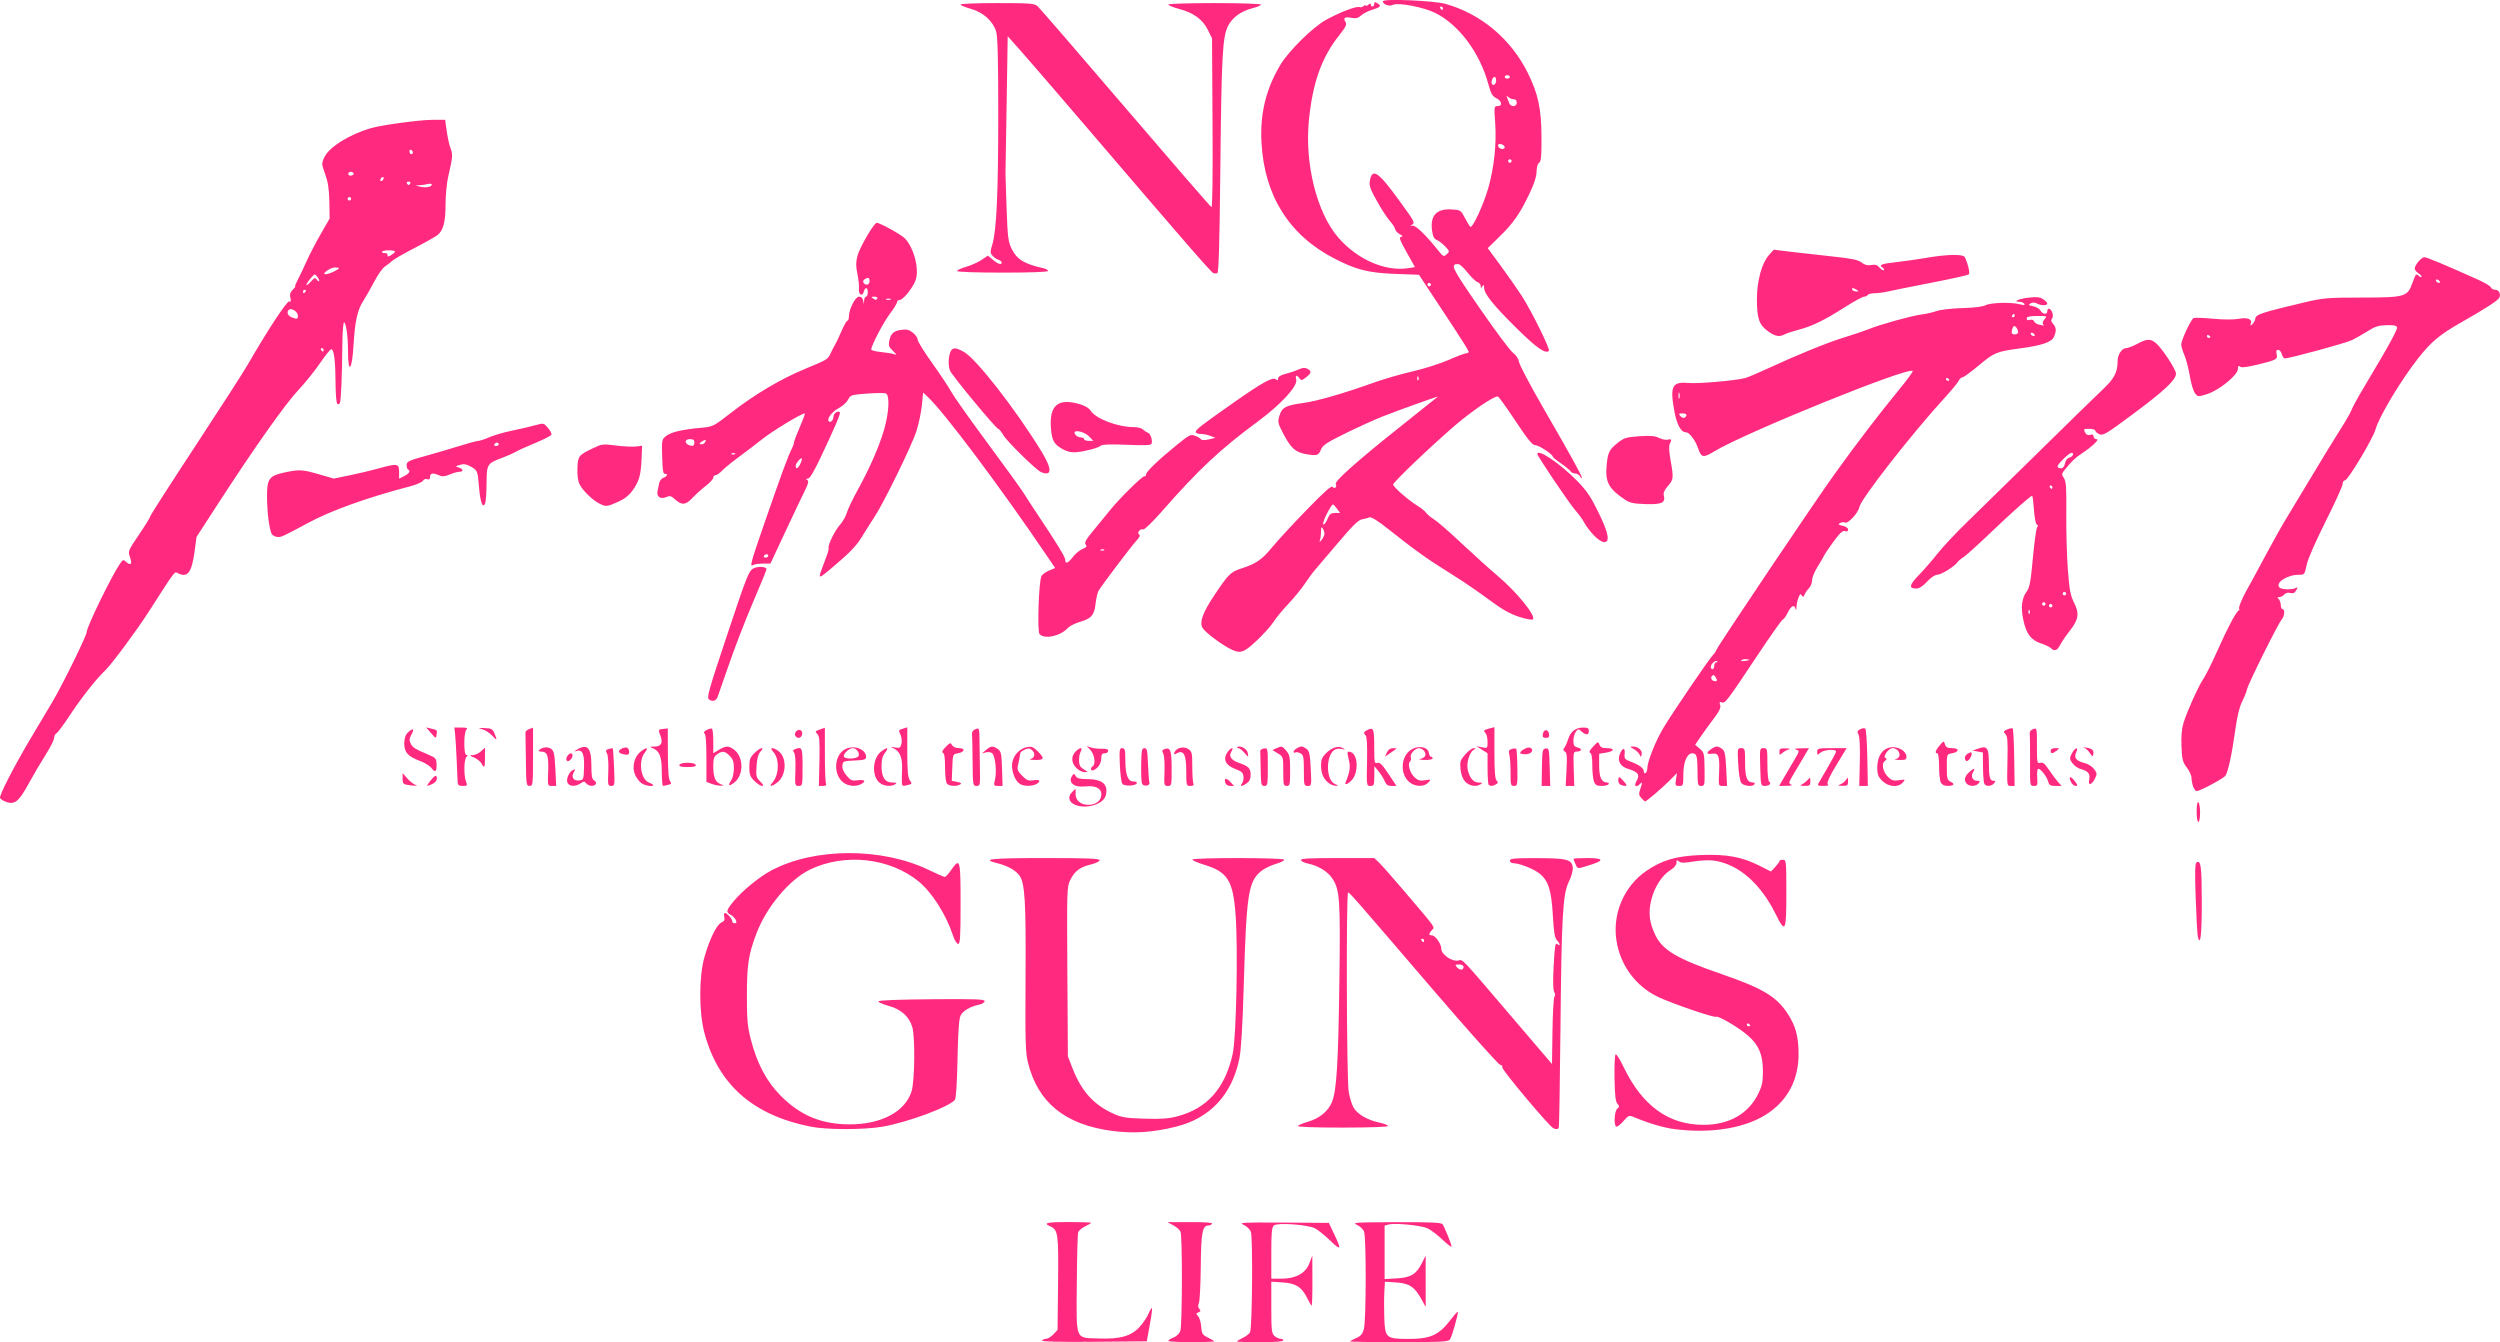 <?xml version="1.0" encoding="UTF-8"?>
<!-- Created with Inkscape (http://www.inkscape.org/) -->
<svg width="1456.2" height="781.81" version="1.1" viewBox="0 0 1456.2 781.81" xmlns="http://www.w3.org/2000/svg" xmlns:cc="http://creativecommons.org/ns#" xmlns:dc="http://purl.org/dc/elements/1.1/" xmlns:rdf="http://www.w3.org/1999/02/22-rdf-syntax-ns#">
 <path d="m607 780.82c0.345-0.558 1.422-1.015 2.394-1.015 0.972 0 2.858-1.161 4.191-2.58l2.424-2.58 0.292-27.17c0.312-29.005 0.019-31.132-4.56-33.157-4.418-1.954-2.021-2.513 10.768-2.513 7.15 0 13 0.204 13 0.453 0 0.249-1.558 1.193-3.463 2.096s-3.724 2.465-4.043 3.469c-0.319 1.004-0.673 14.444-0.787 29.866-0.25 33.74-1.163 31.45 12.748 31.959 12.509 0.458 19.001-1.393 23.898-6.814 1.98-2.192 4.292-5.64 5.137-7.662 0.845-2.022 1.742-3.469 1.995-3.217 0.253 0.253-0.328 4.709-1.289 9.903l-1.749 9.444-30.792 0.265c-20.633 0.177-30.585-0.07-30.165-0.75zm73.509 0.205c0-0.429 1.346-1.289 2.99-1.909 1.706-0.644 3.424-2.27 4-3.784 1.159-3.048 1.278-54.985 0.133-57.9-0.405-1.031-2.286-2.7-4.18-3.708l-3.443-1.834 13.309-0.042c8.628-0.027 13.092 0.31 12.691 0.958-0.34 0.55-1.256 1-2.036 1-3.617 0-4.361 3.922-4.551 24-0.101 10.725-0.605 20.316-1.118 21.314-0.62 1.205-0.537 2.292 0.248 3.238 0.934 1.125 0.835 1.558-0.474 2.06-1.464 0.562-1.486 0.824-0.182 2.264 0.81 0.896 1.617 3.652 1.793 6.126 0.281 3.961 0.717 4.697 3.649 6.161 1.831 0.914 3.594 1.927 3.917 2.25s-5.562 0.588-13.079 0.588c-7.517 0-13.667-0.351-13.667-0.781zm40 0.328c0-0.249 1.54-1.184 3.423-2.077 1.883-0.893 3.779-2.377 4.215-3.297 1.252-2.644 1.669-55.237 0.462-58.41-0.597-1.57-2.434-3.346-4.319-4.176-2.952-1.298-0.627-1.425 23.219-1.265l26.5 0.178 2.635 5.5c4.965 10.366 4.697 11.097-1.778 4.856-3.221-3.104-7.272-6.355-9.004-7.223-4.311-2.162-21.754-3.374-23.825-1.656-1.245 1.034-1.528 4.02-1.528 16.146v14.878h5.788c8.496 0 14.181-3.119 16.403-9l1.7-4.5 0.054 14.917c0.03 8.204-0.19 14.672-0.49 14.373s-1.537-2.485-2.75-4.858c-3.182-6.223-6.49-8.259-14.217-8.751l-6.489-0.413v14.962c0 13.224 0.212 15.154 1.829 16.616 1.006 0.91 2.581 1.655 3.5 1.655s1.671 0.45 1.671 1c0 0.617-5.167 1-13.5 1-7.425 0-13.5-0.204-13.5-0.453zm66-0.034c0-0.268 1.544-1.132 3.431-1.92 2.653-1.109 3.672-2.302 4.494-5.263 1.343-4.838 1.433-53.257 0.105-56.749-0.533-1.402-2.446-3.195-4.25-3.983-2.962-1.294-0.742-1.442 22.847-1.515 19.809-0.062 26.357 0.221 27.075 1.168 1.191 1.572 5.297 11.67 5.297 13.028 0 0.556-2.47-1.325-5.489-4.18-3.019-2.855-6.957-5.805-8.752-6.555-3.905-1.632-18.593-3.053-22.198-2.148l-2.561 0.643v31.188l6.968-0.394c8.306-0.469 11.513-2.404 14.741-8.892l2.209-4.44 0.036 30-2.727-4.918c-3.838-6.923-6.926-8.904-14.643-9.396l-6.395-0.407-0.344 5.963c-0.189 3.28-0.2 10.09-0.023 15.134 0.406 11.57 1.08 12.176 13.59 12.223 13.271 0.049 18.154-2.134 25.079-11.216 2.076-2.723 3.92-4.806 4.097-4.629 0.617 0.617-3.418 14.836-4.621 16.285-1.011 1.218-5.928 1.46-29.59 1.46-15.608 0-28.378-0.219-28.378-0.487zm-138.53-122.56c-27.496-3.596-43.361-16.403-49.189-39.708-1.475-5.901-1.655-12.16-1.43-49.75 0.268-44.744-0.359-54.995-3.637-59.448-2.208-3-7.032-5.637-12.966-7.089-9.556-2.338-3.707-2.963 27.75-2.963 25.114 0 32 0.272 32 1.263 0 0.695-2.248 1.797-4.996 2.45-6.442 1.53-9.484 3.794-12.042 8.96-2.018 4.076-2.06 5.331-1.757 53.5l0.31 49.326 2.665 6.879c5.13 13.241 12.154 21.12 23.484 26.343 5.12 2.36 7.37 2.739 18.336 3.086 9.514 0.301 14.053-7e-3 19-1.29 17.597-4.563 28.095-16.35 32.526-36.518 2.098-9.547 3.154-61.2 1.66-81.129-1.485-19.8-4.655-24.83-18.253-28.96-3.813-1.158-6.934-2.512-6.934-3.009 0-1.208 52.707-1.186 53.454 0.023 0.315 0.509-1.879 1.638-4.875 2.509-2.995 0.871-6.895 2.802-8.665 4.292-7.304 6.146-8.399 13.392-9.941 65.774-0.728 24.742-1.541 38.331-2.599 43.454-4.328 20.957-17.018 34.553-36.874 39.51-13.41 3.347-24.691 4.107-37.028 2.494zm327.19-1.09c-6.176-0.794-14.777-3.344-23.292-6.906-3.014-1.261-3.246-1.174-6.351 2.361-1.772 2.018-3.627 3.42-4.122 3.114-1.528-0.944-1.041-9.075 0.626-10.459 1.335-1.108 1.344-1.466 0.073-2.872-1.09-1.206-1.511-4.962-1.687-15.053-0.13-7.451 0.171-13.577 0.677-13.74 0.502-0.162 2.593 3.189 4.647 7.446 10.943 22.679 26.318 33.737 46.765 33.635 14.758-0.073 25.953-6.469 31.628-18.068 2.262-4.624 2.738-6.929 2.728-13.214-0.015-9.535-2.335-15.104-8.585-20.613-5.264-4.64-17.431-11.829-18.696-11.046-1.117 0.69-25.731-7.725-33.716-11.527-13.088-6.232-22.092-18.431-24.324-32.954-2.398-15.601 4.428-31.538 17.308-40.409 9.274-6.387 17.307-8.742 31.782-9.318 15.024-0.597 23.871 1.005 34.179 6.192l6.764 3.403 2.466-2.66c1.357-1.463 2.466-3.002 2.466-3.42s0.9-0.76 2-0.76c1.932 0 2 0.667 2 19.5 0 22.531-0.533 23.591-6.157 12.25-8.985-18.117-21.724-29.175-36.02-31.27-2.576-0.377-7.869-0.147-11.782 0.513-5.565 0.939-7.423 0.934-8.573-0.02-1.209-1.003-1.468-0.858-1.468 0.823 0 1.255-1.353 2.877-3.514 4.213-4.846 2.995-9.194 9.689-11.083 17.065-1.925 7.514-1.289 13.342 2.263 20.749 4.251 8.864 12.685 13.844 38.455 22.71 24.259 8.346 32.28 13.182 38.852 23.423 4.479 6.98 6.125 13.154 6.15 23.065 0.036 14.365-5.743 26.017-16.847 33.968-12.742 9.124-33.201 12.759-55.611 9.879zm44.336-60.31c0-0.243-0.45-0.719-1-1.059s-1-0.141-1 0.441 0.45 1.059 1 1.059 1-0.198 1-0.441zm-547.37 58.887c-33.563-6.669-53.748-24.453-61.795-54.446-3.28-12.224-3.264-33.032 0.034-44.5 3.019-10.499 7.095-18.763 9.849-19.971 1.662-0.729 2.071-1.539 1.642-3.25-0.315-1.253-0.143-2.279 0.382-2.279 1.287 0 4.263 3.371 4.263 4.829 0 0.644 0.691 1.171 1.535 1.171 2.041 0 0.25-3.51-2.558-5.012-2.749-1.471-2.516-2.491 1.773-7.743 4.974-6.091 15.045-14.328 22.073-18.052 25.196-13.355 64.409-13.448 91.74-0.219 4.575 2.215 8.735 4.027 9.242 4.027 0.508 0 2.17-1.8 3.695-4 5.2-7.504 5.5-6.443 5.5 19.5 0 19.631-0.234 23.5-1.42 23.5-0.828 0-2.136-2.189-3.138-5.25-3.866-11.809-12.151-24.812-19.807-31.086-16.886-13.837-43.277-16.71-63.43-6.906-11.884 5.782-25.106 21.531-31.006 36.933-4.724 12.332-5.651 18.271-5.667 36.309-0.013 13.908 0.343 17.914 2.264 25.5 3.576 14.123 9.204 24.71 17.598 33.111 11.385 11.394 23.59 16.448 39.854 16.503 18.668 0.063 32.7-7.467 36.261-19.458 1.777-5.984 2.056-31.077 0.412-36.999-1.709-6.155-6.477-10.543-13.563-12.482-3.362-0.92-6.168-2.123-6.236-2.673-0.08-0.643 10.947-1.094 30.877-1.264 25.918-0.221 31.001-0.036 31.001 1.125 0 0.764-1.386 1.666-3.08 2.005-5.226 1.045-9.583 3.606-10.944 6.432-0.902 1.873-1.438 9.603-1.748 25.202-0.277 13.965-0.857 23.005-1.528 23.832-3.375 4.158-27.351 13.059-42.081 15.623-10.859 1.89-32.462 1.886-41.994-8e-3zm432.65 0.9c-2.314-0.937-30.372-34.383-29.724-35.432 0.357-0.577-0.251-1.285-1.351-1.572-1.1-0.288-18.656-19.945-39.015-43.683-45.884-53.5-48.51-56.505-49.437-56.591-1.187-0.109-0.891 108.47 0.316 115.91 0.578 3.562 1.902 7.854 2.943 9.538 2.347 3.797 8.073 7.096 14.837 8.546 2.835 0.608 5.154 1.518 5.154 2.022 0 0.533-11.119 0.917-26.559 0.917-16.209 0-26.334-0.364-25.982-0.934 0.318-0.514 3.042-1.651 6.055-2.527 6.605-1.92 11.722-6.173 13.861-11.519 2.66-6.649 3.639-22.587 4.269-69.52 0.652-48.566 0.281-53.991-4.15-60.688-2.664-4.026-8.14-7.354-14.155-8.604-2.031-0.422-3.875-1.316-4.099-1.988-0.312-0.936 4.629-1.22 21.161-1.22h21.568l2.891 2.75c1.59 1.512 8.243 9.05 14.784 16.75 19.013 22.381 17.675 20.491 15.898 22.454-1.921 2.123-1.956 3.046-0.114 3.046 2.1 0 5.566 4.868 5.615 7.885 0.053 3.284 6.111 7.51 9.764 6.812 2.982-0.57 0.597-3.065 30.193 31.583l24.5 28.682 0.272-19.203c0.15-10.562 0.68-19.611 1.178-20.109 0.541-0.541 0.48-1.588-0.152-2.601-0.707-1.132-0.814-6.25-0.324-15.408 0.62-11.568 0.953-13.532 2.13-12.554 1.941 1.611 1.751-0.036-0.261-2.26-1.266-1.398-1.825-4.854-2.369-14.639-0.819-14.71-2.694-20.366-8.105-24.443-3.524-2.655-11.538-5.744-14.904-5.744-1.081 0-1.965-0.675-1.965-1.5 0-1.271 2.401-1.495 15.75-1.465 17.601 0.04 20.347 0.773 20.858 5.568 0.172 1.618-0.819 5.172-2.271 8.14-3.575 7.307-4.26 19.382-4.92 86.756-0.296 30.25-0.722 55.562-0.947 56.25-0.424 1.301-1.129 1.433-3.193 0.597zm-52.277-93.847c0-0.952-0.958-1.5-2.622-1.5-2.218 0-2.43 0.232-1.378 1.5 0.685 0.825 1.865 1.5 2.622 1.5 0.758 0 1.378-0.675 1.378-1.5zm-23-15.5c0-0.55-0.477-1-1.059-1s-0.781 0.45-0.441 1 0.816 1 1.059 1 0.441-0.45 0.441-1zm450.68-2.257c-0.294-1.234-0.852-11.292-1.239-22.352-0.545-15.575-0.423-20.283 0.541-20.878 2.486-1.537 2.99 2.348 3.005 23.178 0.014 19.08-0.816 26.295-2.307 20.052zm-362.52-42.29c-0.638-1.401-1.161-2.751-1.161-3s3.638-0.453 8.083-0.453c9.668 0 10.129 1.379 1.375 4.111-7.443 2.323-6.92 2.365-8.298-0.658zm361.84-30.512c0-3.785 0.375-5.827 1-5.441 0.55 0.34 1 3.067 1 6.059s-0.45 5.441-1 5.441c-0.557 0-1-2.686-1-6.059zm-653.73-4.152c-3.293-1.589-3.879-4.626-1.377-7.129l2.105-2.105v3.166c0 3.781 2.983 6.279 7.5 6.279 4.408 0 7.5-2.507 7.5-6.081 0-3.662-3.465-5.315-9.709-4.633-6.338 0.692-9.874-2.371-7.257-6.285 0.875-1.308 1.135-1.276 2.034 0.25 0.78 1.323 2.348 1.75 6.435 1.75 9.145 0 12.703 3.061 11.079 9.531-1.319 5.256-11.974 8.316-18.31 5.258zm-622.92-1.783c-1.181-0.477-2.451-1.357-2.822-1.958-0.749-1.212 8.223-18.656 18.284-35.549 3.603-6.05 9.099-15.275 12.212-20.5 5.837-9.795 19.973-38.607 19.973-40.707 0-2.874 14.493-32.634 19.286-39.6 1.842-2.678 2.018-2.728 3.829-1.089 2.606 2.358 3.513 1.02 2.05-3.026-1.185-3.277-1.035-3.644 5.308-13 3.59-5.295 6.527-10.069 6.527-10.608 0-0.539 11.752-18.864 26.116-40.722 14.364-21.858 28.19-43.343 30.726-47.745 11.319-19.647 22.793-37.125 24.09-36.692 1.005 0.335 1.183-0.218 0.694-2.165-0.478-1.903-0.108-3.164 1.359-4.63 1.108-1.108 1.761-2.015 1.451-2.015-0.31 0 0.345-1.688 1.456-3.75 1.111-2.062 3.383-6.835 5.049-10.605 1.665-3.77 5.398-10.97 8.293-16l5.265-9.145-0.177-9.797c-0.131-7.265-0.753-11.404-2.408-16.017-2.174-6.061-2.185-6.316-0.461-9.951 2.799-5.899 14.429-13.158 27.045-16.881 6.125-1.808 28.612-4.854 35.828-4.854h7.462l0.504 3.75c0.87 6.473 1.759 10.656 2.863 13.478 1.132 2.893 0.885 5.362-1.577 15.772-0.846 3.575-1.547 10.902-1.558 16.282-0.022 10.227-1.25 14.951-4.633 17.818-1.038 0.88-7.028 4.255-13.31 7.5-6.282 3.245-12.215 6.657-13.183 7.583-0.968 0.926-2.872 2.411-4.231 3.302-1.359 0.89-4.154 4.858-6.212 8.817-2.058 3.959-4.931 8.998-6.384 11.198-3.306 5.004-4.855 12.041-5.631 25.578-0.871 15.205-3.273 17.62-3.24 3.258 0.018-8.039-1.145-16.335-2.291-16.335-0.498 0-0.953 5.963-1.011 13.25-0.136 17.153-0.741 31.903-1.378 33.563-0.277 0.722-0.956 1.033-1.51 0.691-0.578-0.357-1.032-5.609-1.065-12.313-0.063-12.781-0.891-19.425-2.442-19.587-0.55-0.057-3.521 3.599-6.603 8.125-3.082 4.526-8.707 11.521-12.5 15.544-7.623 8.085-25.434 33.238-46.003 64.966l-13.432 20.719-1.101 8.271c-1.672 12.568-4.167 15.819-9.818 12.795-1.94-1.038-1.212-2.009-17.23 22.976-6.94 10.826-21.771 30.74-25.321 34-4.65 4.271-13.93 16.076-20.438 26-3.426 5.225-6.866 9.86-7.643 10.3-0.777 0.44-1.413 1.702-1.413 2.805 0 1.103-2.206 5.468-4.901 9.7-2.696 4.232-6.984 11.52-9.53 16.195-6.252 11.483-8.577 13.282-14.217 11.007zm185.65-263.01c0-0.55-0.477-1-1.059-1s-0.781 0.45-0.441 1 0.816 1 1.059 1 0.441-0.45 0.441-1zm-15-19.965c0-2.117-3.416-4.514-5.021-3.522-1.74 1.075-1.041 3.527 1.271 4.456 3.321 1.335 3.75 1.228 3.75-0.934zm4.5-14.035c0.34-0.55 0.141-1-0.441-1s-1.059 0.45-1.059 1 0.198 1 0.441 1 0.719-0.45 1.059-1zm6.428-7.029c0.53 0.809 1.176 1.258 1.436 0.998 0.26-0.26-0.194-1.372-1.009-2.471-1.458-1.967-1.52-1.954-3.918 0.807-1.34 1.543-2.437 3.256-2.437 3.806s1.117-0.263 2.482-1.806c2.065-2.334 2.644-2.558 3.446-1.335zm9.919-4.544c3.777-1.884 3.948-2.427 0.764-2.427-2.751 0-8.188 3.911-5.514 3.967 0.878 0.018 3.015-0.675 4.75-1.54zm35.657-11.432c0.369-0.597-1.008-0.995-3.444-0.995-2.232 0-4.059 0.4-4.059 0.889s0.787 0.826 1.75 0.75c0.963-0.076 1.631 0.443 1.486 1.154-0.201 0.983 0.206 1.041 1.694 0.245 1.077-0.577 2.235-1.496 2.573-2.043zm-25.503-30.995c0-0.55-0.45-1-1-1s-1 0.45-1 1 0.45 1 1 1 1-0.45 1-1zm47-8.233c0-0.55-1.012-0.729-2.25-0.397-1.238 0.332-3.375 0.654-4.75 0.716l-2.5 0.113 2.5 0.705c3.059 0.862 7 0.222 7-1.137zm-12.5-0.767c0.34-0.55-0.11-1-1-1s-1.34 0.45-1 1 0.79 1 1 1 0.66-0.45 1-1zm-15.5-3.118c0-0.55-0.45-0.722-1-0.382s-1 1.068-1 1.618 0.45 0.722 1 0.382 1-1.068 1-1.618zm-17.846-3.128c-1.145-1.145-3.447-0.036-2.639 1.271 0.302 0.488 1.239 0.622 2.083 0.298 1.003-0.385 1.195-0.929 0.555-1.569zm34.846-11.695c0-0.518-0.45-1.219-1-1.559s-1 0.084-1 0.941c0 0.857 0.45 1.559 1 1.559s1-0.423 1-0.941zm715.54 375.99c-1.484-1.64-1.589-2.469-0.655-5.149 1.414-4.057 1.4-4.582-0.086-3.096-2.454 2.454-3.79 1.345-2.045-1.696 2.08-3.625 0.95-5.277-4.788-6.996-4.624-1.385-6.5-4.576-5.004-8.511 1.512-3.977 3.24-4.278 2.865-0.5-0.304 3.064-0.021 3.427 3.777 4.857 4.908 1.848 7.394 3.773 7.394 5.727 0 0.79 0.45 1.159 1 0.819s1.01-1.604 1.021-2.809c0.037-3.791 4.667-15.546 9.063-23.012 4.878-8.282 27.589-41.69 29.354-43.179 0.652-0.55 1.498-1.832 1.88-2.85 0.935-2.489 56.925-85.796 68.655-102.15 12.406-17.298 26.37-35.583 37.286-48.825 4.908-5.954 8.664-11.084 8.347-11.401-2.578-2.578-97.961 36.094-115.72 46.916-6.332 3.859-7.419 3.64-9.299-1.88-1.645-4.827-5.059-9.31-7.09-9.31-2.94 0-5.444-4.74-6.875-13.015-2.438-14.094-1.089-16.576 8.532-15.704 5.577 0.506 26.788-1.339 32.844-2.857 1.375-0.345 7.675-3.02 14-5.946 17.406-8.052 34.483-14.958 44.5-17.997 4.95-1.502 11.025-3.562 13.5-4.577 6.551-2.688 25.09-7.829 30.684-8.51 2.649-0.322 6.616-1.227 8.816-2.01 2.249-0.8 8.816-1.555 15-1.724 6.788-0.185 11.957-0.817 13.5-1.65 2.869-1.55 14.866-1.904 19.906-0.587 2.507 0.655 3.217 0.584 2.691-0.267-0.393-0.636-1.615-1.156-2.715-1.156-4.359 0-0.565-1.778 5.181-2.428 4.761-0.539 6.64-0.342 8.522 0.891 1.328 0.87 2.415 2.022 2.415 2.559 0 1.288-3.623 1.249-6.079-0.065-1.306-0.699-2.519-0.714-3.684-0.045-1.478 0.848-1.246 1.098 1.549 1.674 1.807 0.372 3.735 1.518 4.285 2.545 1.195 2.233 3.929 2.489 3.929 0.368 0-2.289 1.956-1.786 2.917 0.75 0.517 1.364 0.45 2.749-0.17 3.519-0.723 0.897-0.542 1.8 0.615 3.079 1.937 2.14 2.061 4.131 0.473 7.616-1.398 3.067-7.076 4.984-19.751 6.667-13.563 1.801-15.022 2.403-23.933 9.872-4.592 3.849-8.91 6.998-9.597 6.998s-1.655 0.894-2.151 1.987c-0.496 1.093-4.106 5.48-8.021 9.75-19.035 20.761-48.921 58.99-49.806 63.71-0.666 3.551-6.806 10.147-8.482 9.111-0.593-0.367-1.833-0.245-2.754 0.271-1.39 0.778-1.136 1.056 1.492 1.634 1.826 0.401 3.168 1.326 3.168 2.184 0 0.982-0.617 1.292-1.813 0.913-1.381-0.438-2.988 1.033-6.75 6.183-2.716 3.717-5.226 7.453-5.579 8.303-0.353 0.85-2.041 3.75-3.75 6.446-1.71 2.696-3.108 6.163-3.108 7.705s-0.822 3.626-1.826 4.631c-1.004 1.004-2.154 2.679-2.554 3.722-0.602 1.568-0.881 1.647-1.616 0.457-0.697-1.128-1.117-0.838-1.946 1.343-0.582 1.53-1.11 3.989-1.173 5.466-0.078 1.793-0.272 2.085-0.584 0.88-0.686-2.646-2.546-1.597-4.632 2.61-1.008 2.033-2.219 3.696-2.691 3.696s-6.922 9.113-14.334 20.25c-18.346 27.569-19.294 28.821-21.246 28.072-1.297-0.498-1.49-0.189-0.948 1.518 0.512 1.612-0.407 3.57-3.706 7.901-2.412 3.167-5.839 7.898-7.616 10.512l-3.229 4.754 2.677 2.303c2.541 2.185 2.683 2.797 2.801 11.995 0.118 9.211 0.02 9.693-1.971 9.693-1.957 5.4e-4 -2.097-0.551-2.133-8.406-0.042-9.107-0.479-10.593-3.116-10.593-3 0-5.157 5.189-5.157 12.404 0 6.323-0.101 6.596-2.437 6.596-2.253 0-2.393-0.283-1.853-3.75l0.585-3.75-4.467 4.5c-4.44 4.473-13.28 12-14.092 12-0.234 0-1.221-0.879-2.194-1.954zm43.401-70.153c-0.767-1.433-1.454-1.781-2.148-1.087-1.267 1.267-0.181 3.195 1.8 3.195 1.191 0 1.259-0.407 0.348-2.107zm-0.943-6.893c0-1.1 0.525-2 1.167-2 0.642 0 0.877-0.289 0.524-0.642-0.891-0.892-3.691 1.585-3.691 3.265 0 0.758 0.45 1.378 1 1.378s1-0.9 1-2zm19.135-3.797c-1.301-0.205-2.778 0.04-3.281 0.544-0.555 0.555 0.378 0.702 2.365 0.372 2.777-0.46 2.918-0.601 0.916-0.916zm-35.364-142.02c0.238-0.715-0.647-1.188-2.227-1.188-2.221 0-2.425 0.223-1.333 1.459 1.444 1.634 2.964 1.518 3.56-0.272zm-4.078-12.918c-0.254-0.973-0.478-0.419-0.498 1.231-0.02 1.65 0.187 2.446 0.461 1.769 0.274-0.677 0.291-2.027 0.037-3zm157.31-7.71c0-0.243-0.45-0.719-1-1.059s-1-0.141-1 0.441 0.45 1.059 1 1.059 1-0.198 1-0.441zm49.5-26.559c-0.34-0.55-1.068-1-1.618-1s-0.722 0.45-0.382 1 1.068 1 1.618 1 0.722-0.45 0.382-1zm-9.515-1.25c-0.024-1.95-1.793-4.275-2.623-3.445-0.411 0.411-0.882 1.635-1.048 2.721-0.215 1.406 0.272 1.974 1.692 1.974 1.097 0 1.987-0.562 1.978-1.25zm14.476-4.813c-0.361-0.585 0.089-1.888 1.002-2.896 1.591-1.758 1.413-1.831-4.402-1.776-4.514 0.043-6.061 0.416-6.061 1.463 0 0.922 0.648 1.2 1.882 0.809 1.161-0.368 2.095-0.041 2.439 0.855 0.306 0.799 1.597 1.651 2.869 1.894 1.271 0.243 2.45 0.503 2.62 0.578 0.17 0.075 0.013-0.342-0.348-0.927zm-16.461-4.937c0-0.55-0.198-1-0.441-1-0.242 0-0.719 0.45-1.059 1s-0.141 1 0.441 1c0.582 0 1.059-0.45 1.059-1zm103.98 274.43c-0.536-1.411-0.975-3.691-0.975-5.067s-1.238-4.123-2.75-6.105c-2.425-3.178-2.791-4.637-3.097-12.36-0.233-5.874 0.148-10.344 1.156-13.58 2.196-7.051 8.589-21.21 11.66-25.823 1.464-2.2 5.055-9.4 7.98-16 5.762-13.003 10.794-22.569 12.485-23.735 0.586-0.404 0.781-0.742 0.434-0.75-0.945-0.023 1.325-5.91 4.247-11.015 1.417-2.475 6.234-11.352 10.706-19.727 4.471-8.375 10.018-18.275 12.325-22s9.029-14.873 14.936-24.773 13.26-21.917 16.337-26.705 6.067-9.963 6.643-11.5c0.576-1.537 2.773-5.72 4.882-9.295s7.949-13.459 12.977-21.965c5.028-8.506 9.001-16.156 8.829-17-0.241-1.183-1.632-1.508-6.06-1.417-4.657 0.096-6.737 0.743-10.969 3.416-2.872 1.814-6.989 4.172-9.147 5.24-3.47 1.717-36.273 10.678-39.216 10.713-0.628 7e-3 -1.424-1.111-1.769-2.486s-1.302-2.5-2.127-2.5c-1.082 0-1.333 0.666-0.9 2.391 0.772 3.075-0.031 3.526-11.037 6.191-6.199 1.501-9.416 1.871-10.275 1.179-0.933-0.751-1.25-0.393-1.25 1.41 0 3.476-10.905 12.371-17.864 14.57-5.28 1.669-5.391 1.662-7.095-0.442-0.952-1.176-2.309-5.661-3.015-9.969-0.706-4.307-2.126-9.801-3.155-12.208-1.029-2.407-1.871-5.178-1.871-6.157 0-2.689 5.742-14.93 7.28-15.52 0.741-0.284 5.848-0.094 11.348 0.424 6.034 0.568 11.919 0.583 14.836 0.038 5.243-0.98 8.095 0.19 7.058 2.894-0.46 1.198-0.289 1.249 0.894 0.267 0.804-0.668 1.602-2.194 1.773-3.391 0.334-2.348 3.51-3.384 28.81-9.393 10.642-2.528 13.104-2.734 33-2.758 25.282-0.031 26.684-0.422 29.587-8.255 2.21-5.963 2.066-5.804 3.889-4.291 0.838 0.696 1.524 0.868 1.524 0.383 0-0.485-0.9-1.444-2-2.131s-2-1.859-2-2.606c0-2.018 3.922-6.626 5.639-6.626 1.346 0 13.099 4.929 31.55 13.23 3.679 1.655 6.927 3.631 7.219 4.39 0.291 0.759 1.395 1.38 2.454 1.38 2.137 0 3.379 2.21 2.511 4.471-0.616 1.605-7.748 6.254-22.142 14.434-12.608 7.165-17.606 11.325-25.204 20.978-10.079 12.805-22.82 34.06-24.862 41.476-1.456 5.286-16.064 29.642-17.779 29.642-0.762 0-1.385 0.956-1.385 2.125s-4.449 10.978-9.887 21.798c-5.923 11.785-10.362 21.96-11.071 25.375-1.165 5.61-1.24 5.702-4.645 5.702-6.851 0-14.036 4.881-11.04 7.5 1.407 1.23 7.654 1.316 9.493 0.129 1.105-0.713 1.136-0.471 0.168 1.338-0.877 1.639-1.776 2.059-3.485 1.63-1.423-0.357-2.776-8e-3 -3.54 0.912-0.68 0.82-1.947 1.49-2.814 1.49-1.227 0-1.311 0.267-0.378 1.2 0.66 0.66 1.2 2.235 1.2 3.5s0.45 2.3 1 2.3c1.481 0 1.212 4.101-0.388 5.921-2.107 2.396-19.42 37.153-20.214 40.579-0.382 1.65-1.724 5.025-2.981 7.5-1.465 2.883-2.858 8.632-3.878 16-2.017 14.574-4.273 25.042-5.843 27.119-1.26 1.667-14.823 8.881-16.695 8.881-0.577 0-1.489-1.154-2.025-2.565zm10.025-261.88c0-0.243-0.45-0.719-1-1.059s-1-0.141-1 0.441 0.45 1.059 1 1.059 1-0.198 1-0.441zm133.5-32.559c-0.34-0.55-1.068-1-1.618-1s-0.722 0.45-0.382 1 1.068 1 1.618 1 0.722-0.45 0.382-1zm-1184.3 293.29c-1.781-0.343-2.243-1.096-2.214-3.614l0.036-3.18 2.214 2.609c1.218 1.435 3.114 3.108 4.214 3.72l2 1.111-2-0.106c-1.1-0.058-3.013-0.301-4.25-0.539zm13.924-2.239c2.71-3.43 3.826-3.785 3.826-1.216 0 1.012-1.146 2.362-2.547 3-3.709 1.69-3.858 1.481-1.279-1.784zm15.926 0.695c-0.062-1.238-0.326-7.2-0.588-13.25s-0.666-12.688-0.899-14.75l-0.423-3.75h4.105c3.193 0 3.838 0.267 2.905 1.2-1.63 1.63-1.63 14.8 0 14.8 0.933 0 0.933 0.267 0 1.2-1.443 1.443-1.588 10.648-0.225 14.235 0.906 2.384 0.773 2.565-1.894 2.565-2.276 0-2.893-0.465-2.982-2.25zm39.751-12.75c-0.083-8.25-0.195-15.511-0.25-16.135-0.055-0.624 0.912-1.51 2.15-1.968l2.25-0.832v16.968c0 16.301-0.079 16.968-2 16.968-1.904 0-2.007-0.717-2.15-15zm12.975 6.445c0.348-9.154-0.483-11.445-4.147-11.445-1.256 0-1.702-0.351-1.128-0.888 1.899-1.774 5.093-2.094 7.003-0.7 1.64 1.197 2.027 3.016 2.447 11.507l0.5 10.085-2.5 4.7e-4c-2.497 4.8e-4 -2.5-9e-3 -2.175-8.559zm11.312 6.836c-1.127-2.014 0.909-6.701 3.311-7.623 1.251-0.48 1.319-0.258 0.379 1.246-1.77 2.835-0.316 5.284 2.917 4.912 2.712-0.312 2.759-0.437 2.978-7.817 0.234-7.924-1-10.45-4.569-9.356-1.394 0.428-1.418 0.357-0.153-0.448 6.536-4.159 9-1.744 9 8.825 0 6.263 0.336 8.067 1.64 8.797 0.902 0.505 1.326 1.427 0.941 2.05-0.989 1.6-4.11 1.404-5.566-0.35-1.086-1.309-1.476-1.309-3.345 0-2.834 1.985-6.351 1.874-7.533-0.237zm23.71-6.664c0.202-4.871-0.112-9.242-0.749-10.433-0.921-1.721-0.764-2.156 0.978-2.708 1.141-0.362 2.211-0.505 2.377-0.317 0.166 0.188 0.508 5.179 0.761 11.091 0.443 10.377 0.386 10.75-1.627 10.75-1.976 1.4e-4 -2.068-0.44-1.738-8.383zm19.269 6.752c-1.28-0.897-2.969-3.163-3.751-5.037-1.846-4.418-0.361-10.404 3.293-13.279 3.64-2.863 4.887-2.563 2.414 0.581-3.826 4.865-2.343 15.551 2.409 17.358 1.385 0.527 2.518 1.194 2.518 1.482 0 1.173-4.71 0.416-6.883-1.106zm11.883-6.647c0-8.855-1.257-12.076-5.357-13.731-1.864-0.752-1.716-0.873 1.138-0.928 3.94-0.076 5.019-2.106 3.4-6.395-1.331-3.526-1.324-3.54 1.881-3.897l2.438-0.272 0.058 14.666c0.039 9.948 0.448 15.136 1.271 16.128 0.994 1.198 0.803 1.572-1.058 2.07-1.249 0.335-2.609 0.615-3.021 0.622-0.412 8e-3 -0.75-3.711-0.75-8.264zm28.75 6.978-2.75-1.087v-13.748c0-9.178-0.377-13.981-1.135-14.449-0.732-0.452-0.292-1.153 1.237-1.971 1.305-0.698 2.716-1.058 3.135-0.798 0.419 0.259 0.763 3.588 0.763 7.398v6.926l3.25-1.982c4.111-2.506 5.836-2.496 9.081 0.056 5.41 4.256 5.406 14.657-7e-3 18.915-3.193 2.512-4.099 1.986-1.925-1.118 0.932-1.33 1.602-4.305 1.602-7.11 0-3.787-0.527-5.35-2.455-7.277-2.86-2.86-4.274-3.034-7.323-0.898-1.839 1.288-2.223 2.506-2.223 7.066 0 6.278 1.177 9.106 4.315 10.371 2.116 0.853 2.106 0.879-0.315 0.837-1.375-0.024-3.737-0.532-5.25-1.13zm25.173-1.624c-2.475-2.475-2.923-3.714-2.923-8.077s0.449-5.602 2.923-8.077c3.344-3.344 6.461-4.11 3.526-0.866-1.278 1.412-1.988 4.054-2.267 8.433-0.369 5.791-0.17 6.612 2.161 8.943 1.854 1.854 2.142 2.567 1.035 2.567-0.842 0-2.847-1.315-4.455-2.923zm10.452 1.061c4.044-4.468 4.316-13.946 0.517-18.023-2.358-2.532-0.477-2.913 2.856-0.579 5.278 3.697 5.02 14.141-0.455 18.448-3.22 2.533-5.163 2.635-2.917 0.153zm13.447-7.196c0.199-5.586-0.099-9.57-0.776-10.386-0.825-0.994-0.698-1.477 0.509-1.94 4.218-1.618 4.444-1.09 4.444 10.383 0 10.74-0.053 11-2.25 11.002-2.192 2e-3 -2.242-0.233-1.927-9.06zm13.999-5.298c0.267-11.942 0.06-14.62-1.23-15.91-1.403-1.403-1.265-1.652 1.429-2.591l2.98-1.039v15.366c0 8.451 0.273 16.078 0.607 16.948 0.448 1.167-0.012 1.582-1.75 1.583l-2.357 1e-3 0.321-14.359zm13.848 12.31c-5.762-4.533-5.406-15.277 0.632-19.039 5.004-3.118 12.699-0.577 12.699 4.194 0 1.526-1.027 1.844-6.75 2.095-6.444 0.282-6.764 0.414-7.053 2.906-0.198 1.704 0.646 3.738 2.429 5.858 2.418 2.873 3.172 3.188 6.553 2.735 4.099-0.55 5.038 0.576 1.886 2.262-3.075 1.645-7.576 1.208-10.396-1.01zm8.974-15.467c0.708-1.844-1.317-4.487-3.437-4.487-1.97 0-5.206 2.893-5.206 4.655 0 1.971 7.881 1.818 8.643-0.168zm12.618 15.983c-5.022-3.518-4.788-14.338 0.398-18.417 3.64-2.863 4.887-2.563 2.414 0.581-1.486 1.89-2.073 4.089-2.073 7.777 0 6.551 1.991 9.582 6.307 9.603 2.43 0.012 2.835 0.247 1.693 0.985-2.235 1.445-6.269 1.2-8.739-0.529zm12.591-0.221c-0.081-0.963-0.035-4.57 0.104-8.017 0.275-6.849-1.323-10.581-5.264-12.292-1.784-0.774-1.595-0.844 1.021-0.375 2.85 0.511 3.288 0.277 3.877-2.069 0.365-1.455 0.14-3.795-0.5-5.201-1.322-2.902-1.363-2.811 1.661-3.74l2.25-0.692v14.345c0 11.041 0.341 14.831 1.479 16.456 1.362 1.944 1.302 2.159-0.75 2.709-3.334 0.894-3.716 0.783-3.877-1.125zm26.348 0.55c-0.739-0.739-1.2-4.359-1.2-9.417 0-5.657-0.389-8.363-1.25-8.685-0.835-0.313-0.319-1.42 1.552-3.333 2.553-2.611 2.89-2.71 3.8-1.115 0.606 1.063 2.19 1.75 4.032 1.75 3.889 0 3.341 2.302-0.716 3.007-2.897 0.504-2.92 0.56-3.21 8.267l-0.292 7.76 3.123 0.625c2.205 0.441 2.732 0.873 1.792 1.468-1.954 1.239-6.25 1.055-7.631-0.326zm14.839-13.05c-0.076-7.838-0.229-15.088-0.339-16.112-0.121-1.125 0.689-2.2 2.049-2.718 2.21-0.841 2.251-0.718 2.318 6.862 0.037 4.245 0.15 11.88 0.25 16.967 0.174 8.868 0.093 9.249-1.979 9.25-2.107 1e-3 -2.165-0.354-2.299-14.249zm13.063 10.5c1.114-4.687 0.12-13.821-1.665-15.303-0.737-0.612-2.375-0.827-3.639-0.477l-2.298 0.635 2.361-2.053c2.817-2.45 3.994-2.543 6.851-0.543 1.922 1.346 2.191 2.598 2.473 11.502l0.316 9.992-2.645-2e-3c-2.548-2e-3 -2.612-0.14-1.753-3.752zm14.648 2.67c-2.648-1.543-4.75-6.345-4.75-10.854 0-4.953 3.926-9.769 8.71-10.685 2.683-0.514 3.709-0.116 6.25 2.426 4.216 4.216 3.877 5.218-1.71 5.058-2.612-0.075-3.737-0.331-2.5-0.57 2.613-0.503 3.008-3.421 0.72-5.319-1.17-0.971-2.111-1.005-4-0.144-1.359 0.619-2.528 1.473-2.598 1.897-0.576 3.483-0.896 5.135-1.452 7.488-0.516 2.189-0.028 3.33 2.516 5.873 2.68 2.68 3.678 3.072 6.61 2.596 3.766-0.611 4.596 0.632 1.519 2.279-2.441 1.307-7.033 1.284-9.316-0.045zm59.528-0.119c-0.578-0.715-1.235-5.688-1.461-11.051-0.372-8.867-0.247-9.75 1.387-9.75 1.562 0 1.798 0.946 1.811 7.25 0.017 8.394 1.557 12.288 4.813 12.168 1.225-0.045 2.067 0.405 1.872 1-0.526 1.605-7.19 1.908-8.422 0.383zm11.353-0.492c-0.297-0.995-0.469-5.971-0.381-11.058 0.139-8.034 0.387-9.25 1.886-9.25 1.486 0 1.774 1.288 2.071 9.25 0.189 5.088 0.558 9.914 0.819 10.726 0.303 0.941-0.31 1.597-1.69 1.808-1.412 0.217-2.352-0.297-2.705-1.476zm13.19-6.738c0.181-4.746-0.147-9.309-0.749-10.435-0.892-1.667-0.717-2.113 1.053-2.675 3.194-1.014 3.842 0.968 3.859 11.79 0.015 9.448-0.054 9.75-2.235 9.752-2.181 2e-3 -2.24-0.256-1.928-8.432zm12.678-0.035c0-9.684-1.51-12.671-5.361-10.61-1.765 0.944-1.998 0.869-1.48-0.479 1.034-2.695 5.261-3.729 7.976-1.95 2.176 1.426 2.365 2.221 2.365 9.945 0 4.617 0.273 9.107 0.607 9.977 0.448 1.167-0.012 1.582-1.75 1.582-2.29 0-2.357-0.239-2.357-8.464zm22.874 6.997c-1.146-2.986 0.238-3.574 2.57-1.092l2.405 2.559h-2.206c-1.213 0-2.459-0.66-2.769-1.467zm9.575 0.028c0.657-0.792 1.05-2.647 0.872-4.123-0.259-2.156-1.203-3.007-4.806-4.333-5.553-2.043-7.267-5.547-4.659-9.527 1.976-3.016 4.276-3.564 2.409-0.574-1.716 2.747-0.135 4.994 4.687 6.664 5.377 1.861 6.547 3.094 6.547 6.898 0 2.298-0.685 3.8-2.223 4.878-2.79 1.954-4.408 2.021-2.828 0.117zm10.9-8.06c-0.083-5.225-0.195-10.062-0.25-10.75s0.912-1.394 2.15-1.57c2.217-0.315 2.25-0.158 2.25 10.75 0 10.403-0.12 11.07-2 11.07-1.849 0-2.011-0.717-2.15-9.5zm13.15 0.985c0-8.491-9e-3 -8.52-3.171-10.443l-3.171-1.929 2.789-1.271c2.565-1.169 2.98-1.048 5.171 1.499 2.126 2.472 2.382 3.733 2.382 11.714 0 8.278-0.149 8.944-2 8.944-1.843 0-2-0.667-2-8.515zm12-0.45c0-7.972-0.224-9.085-2.021-10.046-1.111-0.595-2.461-0.809-3-0.476-0.539 0.333-0.979 0.145-0.979-0.419 0-1.04 3.148-3.094 4.743-3.094 0.481 0 1.748 0.638 2.816 1.417 1.632 1.191 2.021 3.023 2.441 11.502 0.493 9.941 0.468 10.085-1.75 10.083-2.166-2e-3 -2.25-0.337-2.25-8.967zm14.367 7.193c-3.076-2.492-4.367-5.519-4.367-10.239 0-3.229 0.634-4.776 2.872-7.014 3.402-3.402 7.279-4.595 9.806-3.017 1.667 1.041 1.643 1.089-0.287 0.568-1.16-0.314-2.864-0.281-3.787 0.073-5.885 2.258-6.17 18.034-0.368 20.365 2.06 0.828 2.084 0.913 0.265 0.951-1.1 0.023-2.96-0.736-4.133-1.687zm22.437-12.372c0.193-8.99-0.08-14.532-0.75-15.202-1.567-1.567-1.309-2.217 1.361-3.434 3.215-1.465 3.584-0.341 3.584 10.929 0 8.229 0.153 8.937 1.817 8.409 1.409-0.447 2.861 0.996 6.468 6.433l4.651 7.009h-2.847c-2.166 0-3.121-0.661-3.991-2.762-0.629-1.519-2.243-4.107-3.585-5.75l-2.441-2.988-0.036 5.75c-0.033 5.285-0.218 5.75-2.286 5.752-2.242 2e-3 -2.249-0.051-1.946-14.146zm24.855 12.09c-5.944-4.676-5.296-15.517 1.151-19.273 4.216-2.456 9.512-1.34 10.009 2.11 0.176 1.219 0.738 2.217 1.25 2.217s0.93 0.45 0.93 1-2.138 0.939-4.75 0.864-3.71-0.335-2.439-0.578 2.559-1.087 2.862-1.877c0.707-1.842-1.413-4.41-3.64-4.41-2.276 0-5.42 3.549-4.732 5.341 0.299 0.778 0.083 1.876-0.48 2.438-1.534 1.534-0.038 6.668 2.692 9.232 1.931 1.814 3.133 2.145 6.063 1.67 3.575-0.58 3.616-0.551 1.885 1.363-2.326 2.571-7.468 2.524-10.801-0.098zm32.372-0.414c-1.547-1.647-2.474-4.087-2.786-7.338-0.421-4.386-0.148-5.235 2.747-8.533 1.768-2.014 3.956-3.648 4.862-3.632 1.51 0.028 1.508 0.111-0.029 1.008-2.303 1.344-4.17 7.488-3.418 11.249 0.981 4.902 3.294 7.711 6.366 7.728 2.128 0.012 2.397 0.228 1.227 0.985-2.665 1.722-6.574 1.083-8.969-1.467zm13.636 1.801c-0.367-0.367-0.667-4.648-0.667-9.515v-8.848l-6.5-4.115 3.25 0.652c3.22 0.646 3.25 0.616 3.25-3.228 0-2.134-0.532-4.412-1.183-5.063-1.449-1.449-1.083-1.861 2.435-2.744l2.748-0.69v14.908c0 10.54 0.364 15.272 1.242 16.15 0.989 0.989 0.938 1.434-0.25 2.185-1.764 1.115-3.401 1.231-4.325 0.307zm12.718-7.083c0.017-4.263-0.289-8.957-0.679-10.432-0.577-2.182-0.322-2.805 1.368-3.341 1.143-0.363 2.319-0.418 2.614-0.123 0.295 0.295 0.599 5.287 0.675 11.092 0.131 10.057 0.04 10.555-1.935 10.555-1.922-4e-4 -2.071-0.566-2.042-7.75zm18.287-3c0.159-9.94 0.324-10.774 2.187-11.061 1.902-0.294 2.033 0.31 2.329 10.752l0.314 11.063-5-4e-3 0.172-10.75zm14.329 1.159c0.403-7.727 0.217-9.752-0.953-10.405-1.067-0.596-1.168-1.168-0.38-2.158 0.59-0.741 1.615-3.033 2.279-5.094 1.454-4.514 4.364-6.753 8.776-6.753 2.611 0 3.277 0.407 3.277 2 0 2.461-1.716 2.567-4.262 0.263-1.826-1.653-1.987-1.643-3.329 0.191-0.775 1.06-1.41 3.408-1.41 5.218 0 2.673 0.468 3.407 2.493 3.916 2.841 0.713 2.405 2.412-0.619 2.412-1.897 0-1.99 0.549-1.691 10.002l0.316 10.002-5-9.7e-4zm15.975 7.025c-0.536-1.411-0.975-5.648-0.975-9.417 0-4.574-0.416-7.002-1.25-7.303-0.827-0.299-0.247-1.521 1.717-3.614 2.814-2.999 3.005-3.058 3.718-1.132 0.561 1.516 1.647 2.031 4.284 2.031 4.803 0 4.477 1.825-0.468 2.616l-4 0.64v6.801c0 6.982 1.379 9.944 4.63 9.944 0.818 0 1.21 0.45 0.87 1s-2.178 1-4.084 1c-2.8 0-3.653-0.493-4.441-2.565zm15.187 1.687c-0.736-0.466-1.186-1.762-1-2.881 0.314-1.89 0.523-1.829 2.972 0.863 2.061 2.265 2.279 2.892 1 2.881-0.899-8e-3 -2.237-0.397-2.972-0.863zm57.673-6.21c0.482-10.185-0.198-12.232-3.881-11.691-3.513 0.516-3.796-0.517-0.732-2.663 2.744-1.922 3.861-1.947 6.336-0.14 1.632 1.191 2.021 3.023 2.441 11.502l0.5 10.085-2.5 3.9e-4c-2.463 3.9e-4 -2.495-0.104-2.164-7.093zm13.037 5.44c-0.849-1.02-1.563-5.214-1.872-11.002-0.491-9.181-0.459-9.353 1.75-9.351 2.155 2e-3 2.25 0.357 2.25 8.43 0 8.668 1.162 11.571 4.63 11.571 0.818 0 1.21 0.45 0.87 1-0.985 1.594-6.124 1.157-7.628-0.649zm10.94-9.353c-0.308-10.836-0.278-11.002 1.938-11 2.174 2e-3 2.25 0.32 2.25 9.443 0 5.316 0.444 9.715 1.016 10.069 1.607 0.993 0.097 2.49-2.513 2.49-2.342 0-2.384-0.17-2.691-11.002zm13.774 6.252c1.527-2.612 4.234-7.225 6.017-10.25 3.211-5.449 3.221-5.506 1.069-6.15-1.424-0.426-0.503-0.685 2.673-0.75l4.845-0.1-2.78 4.75c-1.529 2.612-4.266 7.221-6.083 10.241-2.962 4.923-3.124 5.562-1.565 6.18 1.066 0.422 0.057 0.716-2.607 0.759l-4.345 0.07 2.776-4.75zm10.914 3.595c1.1-0.602 2.562-1.799 3.25-2.661 1.079-1.352 1.25-1.198 1.25 1.124 0 2.376-0.381 2.688-3.25 2.661-2.911-0.027-3.041-0.145-1.25-1.124zm9.37-0.601c0.517-0.966 3.008-5.254 5.535-9.529 2.527-4.275 4.595-8.21 4.595-8.744 0-1.623-7.217-1.084-9.171 0.684-1.718 1.555-1.829 1.524-1.829-0.5 0-2.039 0.461-2.155 8.582-2.155h8.582l-2.004 3.25c-7.836 12.706-10.06 17.194-8.89 17.937 0.719 0.457-0.345 0.789-2.554 0.798-3.302 0.013-3.665-0.209-2.845-1.741zm12.795 0.757c1.19-0.48 2.639-1.689 3.22-2.687 0.926-1.592 1.059-1.477 1.085 0.936 0.027 2.455-0.318 2.743-3.22 2.687-2.86-0.056-2.99-0.168-1.085-0.936zm11.16-12.926c0.204-8.743-0.08-14.684-0.763-15.959-0.9-1.682-0.722-2.226 1.033-3.166 1.166-0.624 2.499-0.755 2.963-0.292s0.978 8.156 1.143 17.094l0.3 16.251-5 7e-5zm13.099 11.002c-2.388-2.388-2.923-3.769-2.923-7.55 0-5.852 2.074-9.901 5.879-11.477 4.67-1.934 11.121 1.027 11.121 5.105 0 1.525-0.737 1.821-4.25 1.709-2.337-0.075-3.237-0.331-2-0.57 3.908-0.753 2.211-6.294-1.927-6.294-2.296 0-5.865 5.153-3.999 5.775 0.945 0.315 0.843 0.748-0.39 1.649-2.228 1.629-1.163 6.543 2.078 9.588 1.906 1.791 3.147 2.143 5.948 1.688 3.993-0.648 4.18-0.484 1.968 1.728-2.635 2.635-8.169 1.985-11.506-1.352zm34.112 0.989c-0.569-1.064-1.035-5.339-1.035-9.5 0-4.377-0.421-7.566-1-7.566-1.65 0-1.141-1.724 1.369-4.643 2.357-2.74 2.373-2.743 3.067-0.556 0.545 1.716 1.47 2.199 4.214 2.199 4.295 0 4.12 2.249-0.233 3.01-2.917 0.51-2.917 0.511-2.917 7.971 0 6.732 0.219 7.57 2.244 8.579 2.731 1.362 1.902 2.44-1.876 2.44-1.743 0-3.188-0.729-3.833-1.934zm15.165 0.734c-1.839-1.839-1.437-4.228 1.115-6.626 2.84-2.668 4.106-2.821 2.536-0.307-1.563 2.503-0.416 5.133 2.24 5.133 1.801 0 1.95 0.246 0.909 1.5-1.495 1.802-5.138 1.962-6.8 0.3zm10.184 0.012c-0.404-0.653-0.768-5.036-0.809-9.739l-0.075-8.552-6-1.094 3.398-1.213c5.077-1.813 6.102-0.413 6.102 8.326 0 8.288 0.567 10.459 2.729 10.459 1.234 0 1.284 0.279 0.271 1.5-1.49 1.795-4.593 1.968-5.616 0.312zm13.437-13.168c0.264-11.78 0.05-14.63-1.189-15.869-1.347-1.347-1.233-1.637 1.058-2.68 1.412-0.644 2.847-0.891 3.189-0.551 0.342 0.34 0.731 8.007 0.867 17.037l0.246 16.418-2.246 1e-3c-2.239 1e-3 -2.245-0.045-1.925-14.357zm13.164 0.106c0.041-7.838-0.052-15.088-0.206-16.112-0.176-1.168 0.558-2.18 1.97-2.718 2.245-0.854 2.25-0.833 2.25 9.679 0 9.939 0.109 10.501 1.923 9.925 1.494-0.474 2.642 0.459 5.15 4.183 1.775 2.636 4.138 5.805 5.252 7.043l2.024 2.25h-3.566c-2.904 0-3.675-0.434-4.153-2.337-0.707-2.818-4.374-7.662-5.799-7.662-0.608 0-0.883 2.03-0.677 5.001 0.322 4.649 0.185 5.001-1.948 5-2.289-6.2e-4 -2.294-0.036-2.22-14.251zm24.049 12.316c-2.079-3.886-0.457-4.269 2.261-0.534 1.512 2.077 1.557 2.469 0.285 2.469-0.831 0-1.977-0.87-2.547-1.934zm-422.68-0.316c2.442-5.889 2.865-8.856 1.838-12.902-1.201-4.732-1.016-5.38 1.282-4.498 4.129 1.584 4.409 12.019 0.436 16.247-2.41 2.566-4.411 3.214-3.556 1.152zm433.09-1.472c0.732-3.331-0.608-4.961-5.057-6.151-1.51-0.404-3.614-1.896-4.673-3.316-1.711-2.292-1.775-2.894-0.568-5.372 1.84-3.776 4.399-4.716 2.702-0.991-1.468 3.222-0.048 4.974 5.083 6.274 1.884 0.477 4.296 2.033 5.36 3.459 1.718 2.301 1.783 2.903 0.575 5.382-1.969 4.043-4.256 4.522-3.421 0.716zm-965.61-6.715c-0.919-1.227-3.844-3.041-6.5-4.031-7.173-2.673-9.328-5.031-9.328-10.206 0-2.992 0.616-4.942 2-6.326 2.929-2.929 4.159-2.439 2.245 0.895-1.298 2.261-1.425 3.414-0.584 5.261 1.105 2.425 2.454 3.286 10.421 6.649 4.178 1.764 4.595 2.252 4.718 5.525 0.167 4.433-0.787 5.149-2.973 2.232zm375.63-0.017c-2.973-2.973-3.157-6.843-0.455-9.545 2.631-2.631 4.429-2.67 3.035-0.066-1.194 2.231-1.345 7.063-0.27 8.651 0.404 0.597 1.635 1.596 2.735 2.22 1.936 1.098 1.927 1.135-0.295 1.165-1.262 0.017-3.4-1.074-4.75-2.424zm8.545 0.514c0-0.518 0.45-1.219 1-1.559 1.836-1.135 1.077-6.788-1.25-9.31l-2.25-2.439 2.5 0.866c1.375 0.476 4.188 0.802 6.25 0.724 2.615-0.099 3.75 0.282 3.75 1.258 0 0.77-0.9 1.4-2 1.4-1.556 0-2 0.667-2 3 0 1.667-0.889 3.889-2 5-2.123 2.123-4 2.62-4 1.059zm-355.04-3.14c-0.613-1.145-2.541-2.702-4.285-3.461-2.921-1.271-2.979-1.383-0.736-1.419 1.34-0.021 3.477-1.018 4.75-2.213l2.314-2.174v5.674c0 6.168-0.343 6.771-2.044 3.593zm115.29 0.831c0.248-0.744 2.172-1.25 4.75-1.25s4.502 0.506 4.75 1.25c0.297 0.892-1.061 1.25-4.75 1.25s-5.048-0.358-4.75-1.25zm-65.747-2.745c-0.717-1.16 1.144-4.005 2.619-4.005 1.382 0 1.024 2.634-0.533 3.926-1.008 0.837-1.604 0.859-2.086 0.079zm815.22 0.384c-1.323-1.323-0.746-3.306 1.277-4.389 1.539-0.824 2-0.76 2 0.274 0 1.93-2.422 4.971-3.277 4.115zm-420.54-4.889c-1.196-1.375-2.702-2.5-3.347-2.5-0.645 0-0.926-0.247-0.625-0.549 1.355-1.355 5.609 0.849 6.045 3.132 0.569 2.975 0.586 2.976-2.074-0.083zm83.156 9e-3c0.764-1.647 1.978-2.497 3.573-2.502 1.329-4e-3 2.229 0.138 2 0.316-0.229 0.178-1.837 1.304-3.573 2.502l-3.157 2.178zm147.19 1.21c-0.425-0.979-1.958-2.424-3.405-3.21-2.333-1.268-2.398-1.434-0.573-1.47 3.04-0.059 5.731 2.282 5.205 4.526-0.424 1.806-0.505 1.816-1.227 0.154zm262.23-0.947c-0.947-1.445-2.52-2.824-3.496-3.065-0.976-0.241-0.439-0.265 1.194-0.054 3.617 0.468 4.829 1.56 4.371 3.94-0.297 1.543-0.599 1.423-2.069-0.821zm-855.02 0.538c-0.963-0.252-1.75-0.858-1.75-1.349 0-1.25 3.246-2.783 4.75-2.243 0.688 0.247 1.25 1.311 1.25 2.365 0 1.89-0.814 2.125-4.25 1.227zm523.25-0.47c0-1.354 4.22-3.693 5.664-3.139 2.732 1.048 0.991 3.797-2.428 3.833-1.78 0.019-3.236-0.293-3.236-0.693zm151-0.686c0-1.844 0.541-2.138 3.75-2.039 2.143 0.066 2.893 0.325 1.75 0.603-1.1 0.268-2.788 1.185-3.75 2.039-1.605 1.423-1.75 1.374-1.75-0.603zm158-0.655c0-0.962 0.966-1.5 2.691-1.5 2.581 0 2.612 0.06 0.75 1.468-2.498 1.889-3.441 1.898-3.441 0.032zm-943.4-10.274-2.897-3.338 2.897 0.697c3.685 0.886 3.607 0.799 3.223 3.606-0.32 2.333-0.375 2.316-3.223-0.965zm35.377 1.252c-1.303-1.387-3.744-2.938-5.424-3.446-2.847-0.861-2.753-0.91 1.377-0.728 3.989 0.176 4.565 0.521 5.753 3.446 1.589 3.912 1.372 4.004-1.706 0.728zm176.69 0.095c-0.763-1.987 2.065-4.242 3.509-2.798 1.381 1.381 0.346 4.225-1.537 4.225-0.783 0-1.671-0.642-1.972-1.427zm435.51-0.823c0.176-1.238 0.995-2.25 1.82-2.25 0.825 0 1.644 1.012 1.819 2.25 0.246 1.732-0.173 2.25-1.819 2.25-1.646 0-2.066-0.518-1.82-2.25zm-485.63-20.087c-1.48-1.082-0.433-4.821 10.648-38.032 11.365-34.061 12.504-36.944 15.152-38.313 2.765-1.43 7.647-1.109 7.647 0.502 0 0.43-3.563 9.117-7.919 19.305-4.355 10.188-10.614 26.365-13.907 35.949-3.293 9.584-6.29 18.178-6.658 19.098-0.922 2.3-3 2.925-4.962 1.49zm302.75-29.913c-5.83-3.185-14.17-9.628-15.373-11.875-1.804-3.37 0.181-8.86 6.769-18.728 8.353-12.51 9.596-13.758 15.691-15.751 8.97-2.933 12.062-5.063 18.302-12.607 3.357-4.058 12.433-13.883 20.17-21.834 10.585-10.878 14.292-14.12 14.976-13.099 1.006 1.502 2.702-0.169 1.744-1.718-0.919-1.486 12.072-13.088 35.914-32.074 12.65-10.073 23.213-18.509 23.472-18.745 0.658-0.599-22.77 7.787-32.472 11.624-4.4 1.74-13.906 6.061-21.125 9.602-10.742 5.27-13.346 6.972-14.342 9.375-1.517 3.663-2.295 3.915-8.712 2.828-6.253-1.06-8.931-3.487-13.438-12.179-3.048-5.879-3.193-6.593-2.089-10.279 1.44-4.807 3.615-5.949 14.045-7.379 7.999-1.097 23.311-5.529 41.16-11.915 5.775-2.066 15.9-4.994 22.5-6.505s15.957-4.491 20.793-6.62 9.448-3.871 10.25-3.871 1.457-0.416 1.457-0.924-3.965-6.921-8.811-14.25-11.361-17.205-14.478-21.947l-5.668-8.621-13.772-0.509c-15.75-0.582-22.784-2.367-35.728-9.068-26.237-13.583-40.644-36.666-42.243-67.681-0.856-16.606 2.556-30.685 10.845-44.749 4.835-8.203 19.015-22.214 26.855-26.534 7.992-4.404 17.637-8.07 19.425-7.384 0.732 0.281 1.837 6e-3 2.454-0.611 0.617-0.617 1.122-0.752 1.122-0.299 0 0.452 0.675 0.262 1.5-0.422 1.036-0.86 1.5-0.898 1.5-0.122 0 0.617 0.45 1.122 1 1.122s1-0.679 1-1.508c0-1.252 0.336-1.299 1.975-0.275 2.381 1.487 1.766 2.156-3.475 3.786-2.2 0.684-4.987 2.143-6.194 3.243-1.679 1.529-2.987 1.85-5.572 1.365-3.999-0.75-5.026-0.05-3.503 2.389 0.928 1.485 0.27 2.847-3.93 8.142-9.955 12.55-15.193 27.326-17.356 48.969-2.542 25.426 4.547 53.894 17.031 68.39 10.965 12.733 27.245 19.939 40.543 17.945l4.199-0.63-4.862-8.658c-3.964-7.06-4.562-8.722-3.236-9.005 1.27-0.271 1.109-0.604-0.738-1.525-1.3-0.648-2.515-1.965-2.7-2.927-0.185-0.962-1.577-3.107-3.094-4.767-1.516-1.66-4.899-6.865-7.517-11.566-4.025-7.228-4.659-9.082-4.11-12.011 1.41-7.514 4.891-5.13 17.14 11.74 9.017 12.419 9.194 12.754 7.399 14.027-1.284 0.911-1.26 0.987 0.165 0.533 1.693-0.539 7.679 5.165 14.787 14.094 3.212 4.034 3.48 4.166 5.237 2.576 1.792-1.621 1.762-1.771-0.919-4.603-1.524-1.61-3.717-3.295-4.874-3.746-1.553-0.605-2.267-2.014-2.729-5.388-1.208-8.816 2.562-12.91 11.416-12.397 5.119 0.297 5.332 0.431 7.639 4.803 1.305 2.474 2.736 4.861 3.179 5.304 1.198 1.198 7.634-12.562 10.453-22.348 3.421-11.875 4.943-26.016 4.091-38.022-0.694-9.782-0.671-9.932 1.498-9.932 3.021 0 2.33-3.102-1.053-4.723-2.025-0.97-2.968-2.655-4.355-7.78-5.023-18.556-17.065-34.759-31.044-41.772-6.529-3.276-21.725-6.205-24.496-4.722-2.131 1.141-5.996-0.174-5.996-2.04 0-1.646 29.631-0.426 36.5 1.503 20.663 5.803 38.173 20.489 47.912 40.186 6.092 12.32 7.886 20.653 7.994 37.135 0.075 11.432-0.194 14.464-1.347 15.177-0.873 0.539-1.473 2.608-1.522 5.249-0.055 2.936-1.449 7.207-4.268 13.083-5.562 11.592-9.274 16.891-17.39 24.828l-6.772 6.622 7.628 10.378c4.195 5.708 9.683 13.559 12.196 17.447 5.643 8.733 16.705 31.127 15.815 32.017-1.943 1.943-7.239-1.742-18.566-12.916-13.763-13.577-19.173-20.286-19.196-23.804-0.012-1.895-0.208-2.067-0.985-0.866-0.836 1.294-0.972 1.269-0.985-0.183-0.01-0.925-0.849-1.947-1.868-2.271s-3.607-2.811-5.75-5.527c-2.143-2.717-4.572-4.95-5.397-4.964-4.98-0.082-4.117 1.705 12.334 25.55 9.067 13.142 17.821 24.879 19.453 26.083 1.839 1.357 3.205 3.455 3.592 5.518 0.344 1.831 6.729 13.896 14.19 26.811 16.084 27.841 22.441 39.359 22.4 40.583-0.017 0.494-0.489 0.111-1.05-0.851s-1.875-1.75-2.92-1.75-2.26-0.593-2.7-1.319c-0.44-0.725-2.937-2.772-5.55-4.548s-4.761-3.545-4.774-3.931c-0.047-1.385-8.194-6.702-10.27-6.702-1.617 0-4.318-3.318-11.388-13.992-5.098-7.696-9.739-14.149-10.314-14.34-1.794-0.598-15.082 8.368-24.87 16.782-14.114 12.132-36.133 33.149-36.133 34.488 0 1.404 8.939 9.209 14.251 12.443 2.063 1.256 4.313 3.085 5 4.065 0.687 0.98 2.752 2.695 4.588 3.811 1.837 1.116 9.037 7.379 16 13.917s16.486 15.129 21.161 19.091c11.196 9.488 22.371 23.298 20.399 25.209-0.513 0.497-4.016-0.152-8.17-1.516-5.376-1.764-9.894-4.342-17.33-9.888-5.532-4.126-14.86-10.51-20.729-14.187-16.134-10.109-21.057-13.608-38.245-27.179-6.342-5.007-9.74-7.081-10.833-6.609-0.876 0.378-2.824 0.899-4.329 1.158-2.023 0.348-5.628 3.9-13.813 13.609-6.092 7.226-12.087 14.263-13.323 15.638s-3.892 4.975-5.903 8-6.421 8.425-9.801 12-7.262 8.3-8.627 10.5c-1.366 2.2-5.703 7.031-9.639 10.735-8.028 7.555-9.86 8.061-16.351 4.515zm55.679-66.691c-8e-3 -0.857-0.452-2.234-0.985-3.059-0.738-1.143-0.973-0.745-0.985 1.668-8e-3 1.742-0.277 3.993-0.597 5-0.532 1.676-0.447 1.667 1-0.109 0.87-1.068 1.575-2.643 1.566-3.5zm2.006-9.037c0.989-2.388 1.865-3.022 4.177-3.022h2.925l-1.797-2.469c-0.988-1.358-2.051-2.483-2.362-2.5-0.735-0.041-4.495 6.78-5.426 9.844-1.018 3.349 0.931 1.895 2.483-1.854zm52.692-82.209c-0.319-0.798-0.556-0.561-0.604 0.604-0.043 1.054 0.193 1.645 0.525 1.312s0.368-1.195 0.079-1.917zm7.317-53.812c0-0.55-0.45-1-1-1s-1 0.45-1 1 0.45 1 1 1 1-0.45 1-1zm47-72c0-0.55-0.45-1-1-1s-1 0.45-1 1 0.45 1 1 1 1-0.45 1-1zm-4-8.031c0-1.197-2.821-2.481-3.643-1.659-0.876 0.876 0.61 2.69 2.202 2.69 0.793 0 1.441-0.464 1.441-1.031zm7-25.969c0-1.259-0.667-2-1.8-2-0.99 0-2.396-0.562-3.125-1.25-1.071-1.01-1.205-0.962-0.701 0.25 0.343 0.825 0.902 2.288 1.242 3.25 0.873 2.475 4.384 2.275 4.384-0.25zm-12-13.059c0-1.067-0.402-1.941-0.893-1.941-1.174 0-2.272 2.924-1.541 4.107 0.872 1.411 2.434 0.021 2.434-2.166zm8-1.941c0-0.55-0.675-1-1.5-1s-1.5 0.45-1.5 1 0.675 1 1.5 1 1.5-0.45 1.5-1zm-39-40c0-0.55-0.477-1-1.059-1-0.583 0-0.781 0.45-0.441 1s0.817 1 1.059 1c0.243 0 0.441-0.45 0.441-1zm354.16 372.75c-0.684-0.688-3.361-1.961-5.95-2.829-5.779-1.939-8.427-5.532-10.187-13.825-1.518-7.154-0.868-12.458 2.005-16.344 1.722-2.329 2.343-5.694 3.602-19.52 0.837-9.188 1.956-17.23 2.488-17.871 0.635-0.766 0.583-1.294-0.154-1.539-0.642-0.214-1.362-3.89-1.685-8.597-0.31-4.523-0.788-8.224-1.063-8.224-0.978 0-11.88 9.684-24.482 21.747-7.037 6.736-14.018 13.025-15.514 13.976-1.496 0.951-3.074 2.292-3.506 2.98-1.438 2.286-9.539 7.296-11.797 7.296-1.312 0-3.737 1.64-5.916 4-2.483 2.69-4.543 4-6.287 4-4.513 0-4.121-2.026 1.522-7.849 3.011-3.108 7.958-8.801 10.993-12.651s10.637-11.95 16.894-18c6.257-6.05 25.102-24.506 41.878-41.012 16.776-16.507 33.528-32.853 37.226-36.325 6.843-6.424 8.759-10.07 8.771-16.69 0.01-3.701 2.486-7.473 4.913-7.473 0.987 0 3.91-1.125 6.496-2.5 5.63-2.994 7.559-3.105 10.711-0.618 3.479 2.745 11.885 15.447 11.885 17.96 0 3.609-6.695 9.911-24.891 23.43-15.738 11.692-17.616 12.819-19.75 11.846-1.297-0.591-2.359-1.534-2.359-2.096s-1.591-1.021-3.535-1.021c-3.253 0-3.448 0.164-2.439 2.048 0.759 1.418 1.693 1.859 3.035 1.433 1.356-0.43 1.939-0.144 1.939 0.952 0 0.862 0.787 1.579 1.75 1.594 1.925 0.03-2.318 4.106-8.75 8.405-3.701 2.474-5.576 4.255-9.45 8.977-2.233 2.721-2.286 3.064-0.823 5.296 1.293 1.973 1.532 5.541 1.379 20.591-0.102 10.012 0.308 24.68 0.909 32.595 0.917 12.057 1.505 15.201 3.625 19.386 3.199 6.312 2.656 9.823-2.531 16.376-2.11 2.666-4.584 6.309-5.498 8.096-1.761 3.442-3.417 4.049-5.454 2zm-12.474-21.938c-0.319-0.798-0.556-0.561-0.604 0.604-0.043 1.054 0.193 1.645 0.525 1.312s0.368-1.195 0.079-1.917zm13.317-2.812c0-0.55-0.45-1-1-1s-1 0.45-1 1 0.45 1 1 1 1-0.45 1-1zm-4-1c0-0.55-0.45-1-1-1s-1 0.45-1 1 0.45 1 1 1 1-0.45 1-1zm12-6c0-0.55-0.45-1-1-1s-1 0.45-1 1 0.45 1 1 1 1-0.45 1-1zm-8-62c0-0.55-0.477-1-1.059-1-0.583 0-0.781 0.45-0.441 1s0.817 1 1.059 1c0.243 0 0.441-0.45 0.441-1zm7.324-13.87c0.352-1.758 1.369-3.078 2.625-3.406 2.023-0.529 2.927-2.724 1.122-2.724-1.361 0-8.071 6.542-8.071 7.868 0 0.623 0.844 1.132 1.875 1.132 1.264 0 2.062-0.935 2.449-2.87zm-597.3 99.401c-1.412-1.702-0.438-30.774 1.132-33.783 0.503-0.963 2.498-2.413 4.434-3.222l3.52-1.471-4.249-6.278c-27.537-40.68-60.401-84.531-70.149-93.6l-2.496-2.322-0.72 7.322c-0.396 4.027-1.81 10.793-3.141 15.036-2.595 8.27-19.103 42.031-24.588 50.286-1.827 2.75-4.986 7.74-7.021 11.09-3.5 5.763-7.263 9.652-18.298 18.91-7.294 6.12-7.493 6.09-4.929-0.75 3.709-9.893 3.803-10.189 3.62-11.379-0.316-2.054 3.612-10.02 6.644-13.474 1.64-1.868 3.428-5.012 3.973-6.985 0.545-1.974 3.309-7.79 6.142-12.926 7.232-13.109 12.708-25.605 15.612-35.629 2.89-9.973 3.353-20.087 0.961-21.005-0.839-0.322-5.8-0.265-11.023 0.126-9.165 0.687-9.55 0.813-10.995 3.607-0.823 1.592-3.306 3.818-5.516 4.946-3.769 1.923-7.001 6.241-5.668 7.573 1.034 1.034 2.729-0.641 2.729-2.695 0-1.956 2.532-3.711 3.687-2.556 0.636 0.636-2.36 7.681-11.437 26.896-3.661 7.75-6.095 11.755-7.15 11.765-1.195 0.011-1.279 0.219-0.33 0.821 0.973 0.618 0.576 2.19-1.701 6.735-1.634 3.261-6.753 14.029-11.376 23.929l-8.405 18h-4.394c-2.417 0-4.957 0.364-5.644 0.809-2.161 1.399-1.474-1.257 5.66-21.856 11.381-32.865 14.555-41.476 17.207-46.69 0.486-0.955 0.883-2.237 0.883-2.85 0-0.612 1.541-4.668 3.424-9.014 1.883-4.345 3.166-7.9 2.851-7.9-1.864 0-18.402 9.993-24.526 14.819-3.987 3.142-10.399 8.029-14.249 10.861s-8.091 6.312-9.424 7.734c-1.333 1.423-3.021 2.586-3.75 2.586-0.729 0-1.326 0.637-1.326 1.416s-1.913 2.897-4.25 4.706c-2.337 1.81-5.906 5.038-7.929 7.174-4.049 4.274-6.257 4.363-10.561 0.424-1.824-1.669-2.671-1.853-4.564-0.991-3.283 1.496-5.854-0.126-5.202-3.282 0.278-1.346 0.732-3.542 1.008-4.88 0.276-1.338 1.401-2.719 2.5-3.067 2.155-0.684 2.813-2.662 0.748-2.249-0.92 0.184-1.325-2.431-1.534-9.901-0.277-9.888-0.217-10.204 2.311-12.192 2.862-2.251 9.212-3.746 20.174-4.748 7.152-0.654 7.274-0.715 17.809-8.895 13.676-10.619 28.637-19.493 42.748-25.357 13.639-5.667 13.42-5.531 15.236-9.476 0.806-1.75 1.901-3.857 2.435-4.682s2.179-4.312 3.657-7.75 3.075-6.25 3.55-6.25 0.863-1.088 0.863-2.417c0-4.28 3.717-11.583 5.895-11.583 1.244 0 2.125 0.827 2.399 2.25l0.433 2.25 0.136-2.25c0.075-1.238 0.586-2.25 1.136-2.25s1-1.125 1-2.5c0-3.041-1.556-3.305-2.317-0.395-0.829 3.168-3.244 1.72-2.852-1.71 0.182-1.592-0.214-5.465-0.878-8.607-0.943-4.455-0.944-6.762-6e-3 -10.488 1.208-4.799 9.664-19.3 11.254-19.3 1.911 0 14.456 6.965 16.502 9.161 5.055 5.428 8.167 16.901 6.382 23.529-1.165 4.328-7.43 12.31-9.661 12.31-0.782 0-1.422 0.575-1.422 1.277s-1.868 3.74-4.151 6.75c-3.778 4.981-10.849 18.518-10.849 20.769 0 0.51 2.587 1.172 5.75 1.473s6.65 0.886 7.75 1.301c1.532 0.578 1.339 0.127-0.825-1.929-2.377-2.259-2.718-3.195-2.15-5.912 0.913-4.365 2.487-5.787 7.087-6.4 3.004-0.401 4.513-0.026 6.638 1.649 1.512 1.192 2.75 2.994 2.75 4.003 0 1.009 3.812 7.164 8.472 13.677 4.66 6.513 9.697 14.092 11.193 16.842 1.496 2.75 10.991 16.169 21.099 29.821s19.583 26.772 21.057 29.157c1.474 2.385 5.184 8.091 8.247 12.679 11.499 17.231 15.933 24.509 15.933 26.151 0 2.636 1.658 2.007 4.487-1.702 1.424-1.867 3.929-3.95 5.567-4.628 2.357-0.976 2.741-1.518 1.844-2.599-0.891-1.073 0.124-2.877 4.734-8.416 3.227-3.878 7.367-8.943 9.2-11.256 5.292-6.679 19.441-20.655 20.345-20.096 0.452 0.28 0.823-0.128 0.823-0.906 0-1.641 7.237-8.601 18.176-17.481 7.114-5.774 7.881-6.152 10.48-5.164 1.542 0.586 3.071 1.498 3.397 2.025 0.366 0.593 2.092 0.623 4.52 0.078l3.928-0.88-2.815-1.141c-1.548-0.627-4.136-1.141-5.75-1.141-1.702 0-2.918-0.525-2.896-1.25 0.043-1.373 3.121-3.748 22.461-17.326 16.22-11.388 22.38-14.768 24.184-13.271 0.993 0.824 1.315 0.704 1.315-0.492 0-1.03 1.487-1.956 4.25-2.648 2.337-0.585 5.735-1.731 7.551-2.547 2.424-1.089 3.818-1.205 5.25-0.439 2.617 1.4 2.458 2.428-0.767 4.965-2.423 1.906-2.84 1.968-3.86 0.573-1.67-2.284-2.549-1.912-1.87 0.793 0.94 3.745-8.877 14.42-22.485 24.45-21.657 15.962-34.443 27.934-55.517 51.984-5.544 6.327-10.446 11.079-11.149 10.809-1.744-0.669-3.891 1.979-2.368 2.92 0.76 0.469 0.324 1.565-1.327 3.339-3.227 3.468-21.115 27.145-22.418 29.674-0.557 1.081-1.286 4.391-1.62 7.353-0.748 6.641-2.457 8.618-9.116 10.554-2.86 0.832-6.066 2.468-7.125 3.638-4.255 4.702-13.713 6.692-16.403 3.452zm-158.03-45.531c0-0.55-0.423-1-0.941-1s-1.219 0.45-1.559 1 0.084 1 0.941 1c0.857 0 1.559-0.45 1.559-1zm195.73-3.604c-0.332-0.332-1.195-0.368-1.917-0.079-0.798 0.319-0.561 0.556 0.604 0.604 1.054 0.043 1.645-0.193 1.312-0.525zm-176.99-50.081c0.682-1.468 1.073-2.836 0.869-3.04-0.668-0.668-3.609 2.833-3.609 4.296 0 2.281 1.393 1.642 2.74-1.256zm-38.01-5.919c-0.332-0.332-1.195-0.368-1.917-0.079-0.798 0.319-0.561 0.556 0.604 0.604 1.054 0.043 1.645-0.193 1.312-0.525zm-23.729-6.396c0-1.467-0.667-2-2.5-2-4.132 0-2.967 3.655 1.25 3.921 0.688 0.043 1.25-0.821 1.25-1.921zm6.37-0.523c0.477-1.243 0.22-1.328-1.393-0.465-2.318 1.241-2.538 1.988-0.584 1.988 0.766 0 1.656-0.685 1.978-1.523zm100.13-83.477c0.345-0.558-0.403-0.993-1.691-0.985-1.858 0.012-2.016 0.205-0.809 0.985 1.861 1.202 1.757 1.202 2.5 0zm7.75 0.338c-0.688-0.277-1.812-0.277-2.5 0s-0.125 0.504 1.25 0.504 1.938-0.227 1.25-0.504zm-12.25-10.338c0-2.171-0.738-2.452-2.878-1.097-1.613 1.022-0.651 3.096 1.437 3.096 0.793 0 1.441-0.9 1.441-2zm421.85 147.97c-2.11-2.218-4.577-5.481-5.481-7.25-0.905-1.769-3.195-4.947-5.09-7.06-3.414-3.808-22.282-31.758-22.282-33.007 0-3.427 13.445 5.679 23.303 15.783 5.439 5.574 7.895 9.211 12.25 18.133 5.96 12.211 6.947 17.435 3.292 17.435-1.216 0-3.826-1.757-5.992-4.033zm-769.82-0.431c-1.526-1.838-2.961-12.713-2.975-22.536-0.014-9.845 1.353-11.694 10.014-13.551 8.824-1.892 10.469-1.808 20.282 1.036l8.575 2.485 9.287-1.911c5.108-1.051 12.653-2.845 16.767-3.985 11.097-3.076 12.02-2.926 12.02 1.952v4.026l3-1.551c3.008-1.555 3.751-2.918 2.135-3.916-0.476-0.294-0.813-1.499-0.75-2.678 0.099-1.851 1.548-2.537 10.615-5.02 5.775-1.582 14.798-4.228 20.051-5.881s10.259-3.004 11.123-3.004 3.699-0.941 6.3-2.091c2.6-1.15 8.62-2.897 13.377-3.881s10.832-2.398 13.499-3.143c4.806-1.341 4.873-1.327 7.297 1.491 1.346 1.564 2.279 3.357 2.074 3.984-0.205 0.627-4.368 2.785-9.252 4.795-4.884 2.011-10.049 4.346-11.478 5.191-1.429 0.844-5.162 2.494-8.296 3.667-8.42 3.15-8.684 3.597-8.766 14.809-0.039 5.323-0.397 10.51-0.797 11.526-1.364 3.465-2.864-0.469-3.588-9.408-0.778-9.606-0.85-9.777-5.128-12.147-2.291-1.269-3.833-1.481-6-0.825-2.8 0.848-2.827 0.911-0.667 1.575 2.729 0.839 2.974 2.458 0.372 2.458-1.033 0-3.584 0.713-5.668 1.584-2.914 1.218-4.34 1.333-6.169 0.5-3.539-1.613-5.285-1.32-5.285 0.885 0 1.406-0.464 1.79-1.624 1.345-0.952-0.365-1.98 0.013-2.485 0.916-0.474 0.847-3.906 2.33-7.626 3.296-24.347 6.32-45.676 13.957-59.005 21.127-14.841 7.983-15.618 8.347-17.848 8.347-1.191 0-2.713-0.659-3.381-1.464zm131.97-52.536c0-0.55-0.423-1-0.941-1s-1.219 0.45-1.559 1 0.084 1 0.941 1c0.857 0 1.559-0.45 1.559-1zm58.5 34.433c-3.982-2.063-9.29-7.216-11.263-10.933-1.07-2.016-1.521-5.105-1.374-9.419 0.247-7.263 0.632-7.762 9.071-11.797 5.191-2.482 5.795-2.552 13.5-1.566 4.436 0.568 9.652 0.826 11.59 0.574l3.524-0.458-0.34 7.833c-0.413 9.515-1.403 12.922-5.327 18.339-2.063 2.847-4.743 4.928-8.477 6.579-6.425 2.842-6.974 2.884-10.904 0.848zm597.48-2.221c-9.336-6.282-11.448-10.113-10.672-19.36 0.678-8.088 1.454-9.705 6.625-13.8 3.521-2.788 4.917-3.21 12.385-3.737 6.523-0.46 9.117-0.245 11.527 0.957 1.71 0.853 4.02 1.313 5.132 1.023 2.226-0.582 2.477-0.018 1.125 2.52-0.555 1.043-0.385 4.541 0.447 9.184 1.897 10.584 1.805 11.526-1.502 15.292-2.067 2.355-2.781 4.014-2.382 5.54 1.101 4.209-1.203 5.295-10.599 4.996-7.081-0.225-9.22-0.688-12.085-2.616zm-340.09-16.033c-2.875-1.215-19.659-17.672-21.905-21.477-1.202-2.036-2.554-3.702-3.006-3.702-1.227 0-26.999-31.112-28.113-33.939-1.488-3.774-0.665-11.17 1.386-12.455 1.376-0.863 2.766-0.562 6.461 1.398 7.142 3.787 30.118 33.191 45.447 58.162 6.324 10.302 6.224 14.759-0.27 12.015zm13.107-13.075c-5.425-2.939-6.689-5.005-7.278-11.893-1.036-12.109 2.725-16.996 12.036-15.642 5.198 0.756 9.698 2.703 10.944 4.734 2.929 4.775 15.818 9.696 25.395 9.696 2.069 0 4.356 0.588 5.083 1.306 0.727 0.718 2.049 1.581 2.939 1.918 1.626 0.615 2.856 4.355 2.139 6.506-0.279 0.838-4.202 0.991-14.285 0.56-9.465-0.405-14.323-0.244-15.225 0.505-1.628 1.351-8.864 3.289-14.246 3.815-2.652 0.259-5.18-0.248-7.501-1.506zm15.096-7.503c-3.358-3.574-10.942-4.532-8.021-1.012 0.644 0.776 2.016 1.411 3.049 1.411 1.033 0 1.878 0.45 1.878 1s1.203 1 2.674 1h2.674zm395.15-61.536c-5.106-3.699-6.363-7.415-6.345-18.759 0.017-10.581 2.839-20.868 7.003-25.529l2.8-3.134 9.896 1.217c5.443 0.669 16.381 1.899 24.306 2.732 11.387 1.197 14.948 1.938 16.973 3.531 1.835 1.443 3.43 1.853 5.615 1.443 2.324-0.436 3.48-0.072 4.848 1.526 0.988 1.154 2.089 1.806 2.446 1.449 0.357-0.357 5e-4 -1.05-0.793-1.541-2.374-1.467-0.56-2.16 8.187-3.127 4.572-0.506 12.251-1.598 17.065-2.427 12.531-2.159 21.774-2.34 22.74-0.445 1.791 3.515 3.145 9.261 2.359 10.012-0.468 0.447-10.301 2.646-21.851 4.886-11.55 2.24-22.919 4.529-25.264 5.088-2.345 0.558-5.806 1.015-7.691 1.015-1.885 0-3.705 0.45-4.045 1s-1.327 1-2.193 1c-0.866 0-6.127 2.9-11.691 6.445-11.632 7.41-18.753 10.848-26.795 12.935-3.123 0.811-6.581 1.957-7.684 2.547-3.206 1.716-5.561 1.273-9.888-1.861zm51.751-24.066c-1.958-1.266-3.282-1.266-2.5 0 0.34 0.55 1.379 0.993 2.309 0.985 1.457-0.013 1.484-0.149 0.191-0.985zm-374.75-9.732c-1.27-0.443-17.03-18.582-72.783-83.768-16.935-19.8-34.429-40.095-38.877-45.099l-8.086-9.099-0.635 39.599c-0.349 21.779-0.652 40.049-0.673 40.599s0.271 9.55 0.649 20c0.615 16.999 0.931 19.496 2.994 23.712 2.983 6.095 7.383 8.774 18.415 11.217 1.512 0.335 2.75 1.05 2.75 1.59 0 0.617-9.843 0.981-26.5 0.981-15.651 0-26.5-0.38-26.5-0.929 0-0.511 2.398-1.626 5.328-2.478s6.97-2.663 8.977-4.026l3.65-2.477 2.917 2.454c3.005 2.529 5.128 3.159 5.128 1.522 0-0.513-0.841-1.199-1.868-1.526-1.028-0.326-2.587-1.387-3.465-2.358-1.438-1.589-1.449-2.256-0.117-6.682 2.455-8.157 3.433-29.714 3.442-75.886 6e-3 -31.78-0.329-45.013-1.217-47.976-1.84-6.141-7.564-11.295-14.768-13.298-3.303-0.918-6.006-2.046-6.006-2.506s9.625-0.836 21.389-0.836c18.923 0 21.625 0.202 23.439 1.75 1.127 0.963 24.177 27.625 51.221 59.25 27.044 31.625 49.596 57.658 50.114 57.851 0.584 0.217 0.827-18.403 0.64-49l-0.302-49.351-2.413-4.861c-3.029-6.103-8.212-9.909-16.582-12.175-3.578-0.968-6.505-2.144-6.505-2.612s12.15-0.852 27-0.852c14.909 0 27 0.395 27 0.881 0 0.485-2.138 1.411-4.75 2.058-6.681 1.656-11.85 5.356-14.363 10.282-3.271 6.412-3.852 17.096-4.536 83.473-0.442 42.856-0.942 60.312-1.736 60.603-0.613 0.224-1.68 0.211-2.369-0.029z" fill="#ff2a7f"/>
</svg>
